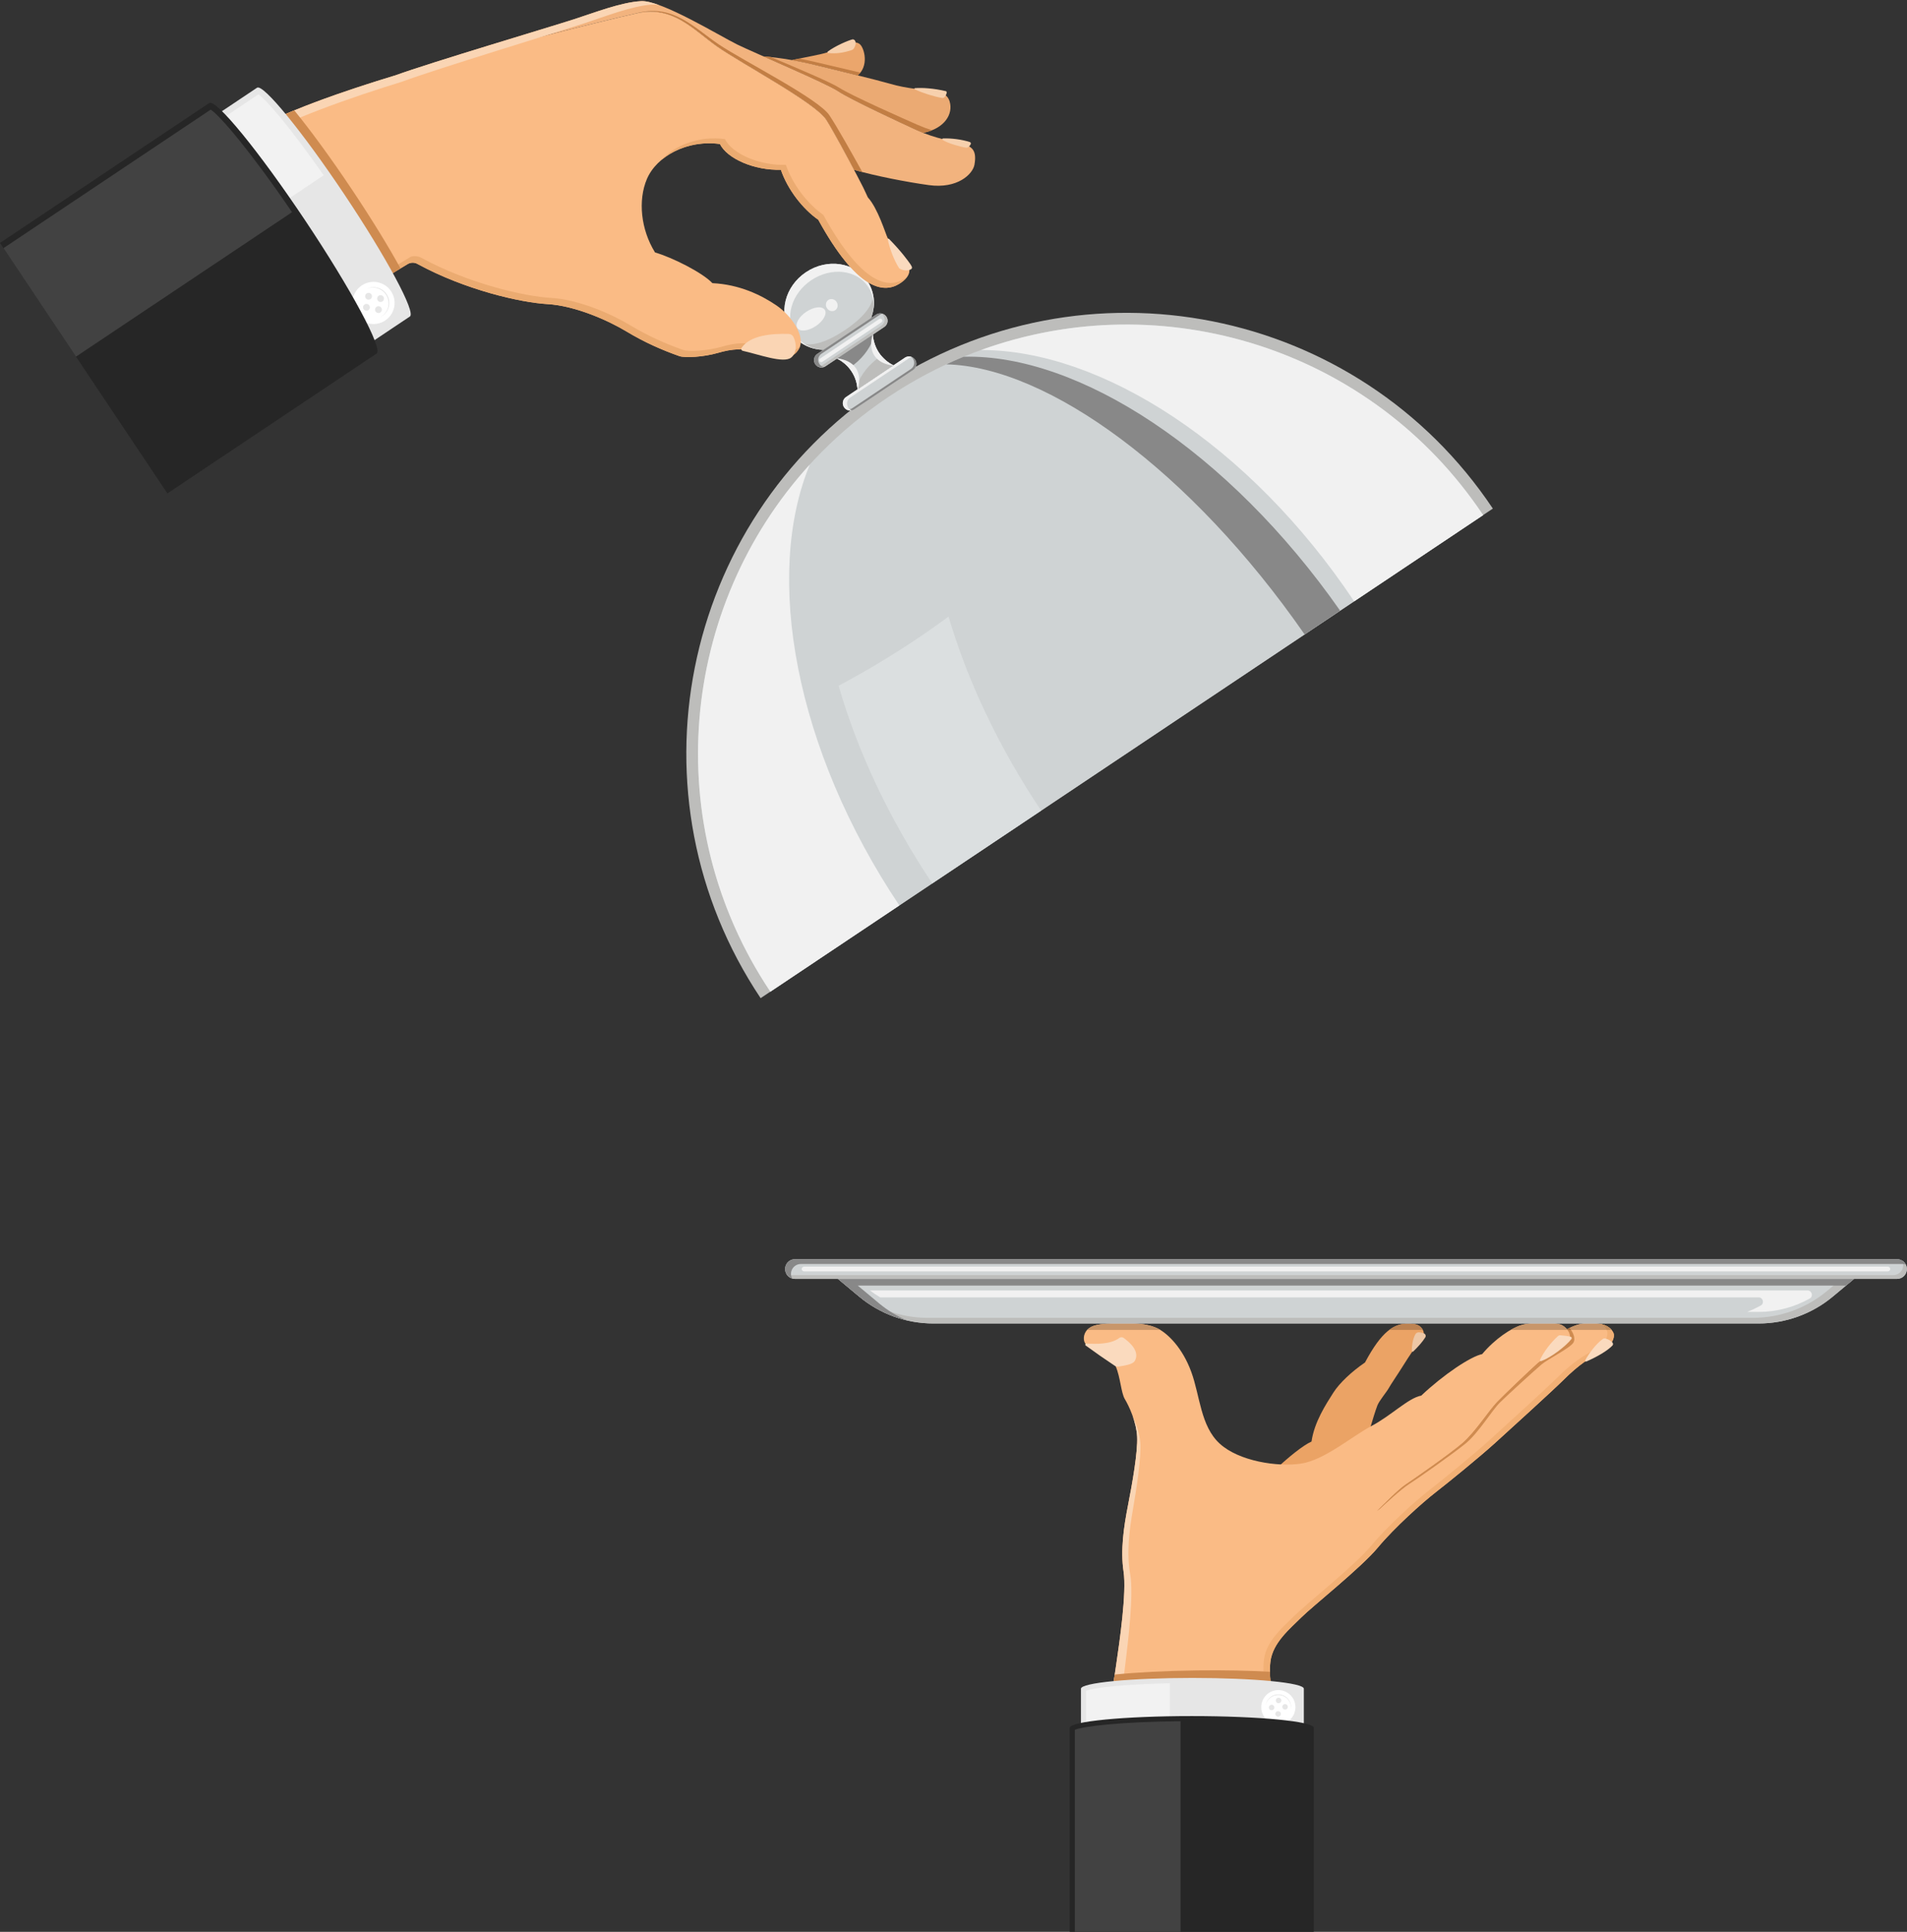 <?xml version="1.0" encoding="UTF-8"?><svg xmlns="http://www.w3.org/2000/svg" xmlns:xlink="http://www.w3.org/1999/xlink" height="700.4" preserveAspectRatio="xMidYMid meet" version="1.0" viewBox="0.0 -0.4 691.6 700.4" width="691.6" zoomAndPan="magnify"><rect x="0.0" y="-0.4" width="691.6" height="700.4" fill="#333333" stroke="none"/><defs><clipPath id="a"><path d="M 284 456 L 691.559 456 L 691.559 464 L 284 464 Z M 284 456"/></clipPath><clipPath id="b"><path d="M 285 456 L 691.559 456 L 691.559 464 L 285 464 Z M 285 456"/></clipPath><clipPath id="c"><path d="M 284 456 L 691.559 456 L 691.559 464 L 284 464 Z M 284 456"/></clipPath></defs><g><g><path d="M 472.496 531.066 C 480.777 529.441 490.004 521.488 496.984 517.113 C 497.617 514.891 498.906 510.734 499.527 509.152 C 500.223 507.383 502.957 504.164 503.617 502.93 C 504.277 501.695 507.184 497.438 508.688 495.008 C 509.938 492.984 511.168 491.125 512.359 489.359 C 513.652 487.445 515.66 485.547 516.039 484.66 C 516.742 483.023 516.277 481.754 515.211 480.719 C 514.438 479.969 513.48 479.523 510.82 479.48 C 505.594 479.395 501.109 482.191 495.043 493.562 C 490.25 496.832 485.762 501.031 483.539 504.535 C 480.895 508.711 476.68 515.07 475.637 522.242 C 472.555 523.578 466.879 528.273 463.285 531.676 C 466.648 531.801 469.844 531.59 472.496 531.066" fill="#eba365"/></g><g><path d="M 513.301 483.348 C 512.27 485.223 511.992 487.859 512.004 489.375 C 512.008 489.648 512.34 489.781 512.535 489.59 C 514.355 487.805 515.828 486.172 516.898 484.477 C 517.215 483.973 517.023 483.305 516.48 483.059 C 515.902 482.801 515.277 482.684 514.637 482.633 C 514.094 482.594 513.566 482.871 513.301 483.348" fill="#edc7a6"/></g><g><path d="M 564.879 483.969 C 567.762 481.309 572.398 479.207 576.285 479.254 C 580.176 479.305 583.539 479.762 585.078 482.738 C 585.773 484.09 584.941 487.309 580.789 489.594 C 576.641 491.883 572.785 494.137 566.836 500.074 C 563.523 503.379 548.105 517.414 542.34 522.637 C 536.578 527.863 525.422 536.945 520.703 540.602 C 515.988 544.254 505.711 553.422 499.68 560.691 C 493.648 567.961 475.949 581.984 471.918 586.02 C 467.887 590.055 461.672 595.051 460.75 601.902 C 459.863 608.523 462.348 620.539 462.348 620.539 L 439.418 620.832 L 449.812 582.414 L 526.449 510.887 L 564.879 483.969" fill="#fabb85"/></g><g><path d="M 585.078 482.738 C 584.102 480.848 582.383 479.973 580.266 479.574 C 581.305 480.094 582.152 480.859 582.734 481.992 C 583.434 483.344 582.598 486.559 578.449 488.848 C 574.301 491.137 570.441 493.387 564.492 499.324 C 561.18 502.633 545.766 516.668 540 521.891 C 534.234 527.113 523.078 536.195 518.363 539.852 C 513.648 543.508 503.367 552.676 497.34 559.941 C 491.309 567.211 473.605 581.234 469.574 585.27 C 465.547 589.305 459.328 594.301 458.41 601.156 C 457.52 607.773 460.008 619.793 460.008 619.793 L 462.348 620.539 C 462.348 620.539 459.863 608.523 460.75 601.902 C 461.672 595.051 467.887 590.055 471.918 586.02 C 475.949 581.984 493.648 567.961 499.68 560.691 C 505.711 553.422 515.988 544.254 520.703 540.602 C 525.422 536.945 536.578 527.863 542.34 522.637 C 548.105 517.414 563.523 503.379 566.836 500.074 C 572.785 494.137 576.641 491.883 580.789 489.594 C 584.941 487.309 585.773 484.09 585.078 482.738" fill="#f2b075"/></g><g><path d="M 581.266 485.055 C 578.605 486.996 576.164 490.469 574.898 492.785 C 574.754 493.051 575.031 493.348 575.309 493.227 C 579.348 491.438 582.895 489.367 584.754 487.453 C 585.035 487.164 585.07 486.703 584.809 486.387 C 584.227 485.684 583.371 485.215 582.336 484.898 C 581.973 484.789 581.574 484.832 581.266 485.055" fill="#fadabe"/></g><g><path d="M 570.504 486.535 C 571.602 485.004 570.527 482.648 569.234 481.043 C 568.82 481.246 568.414 481.457 568.02 481.684 C 568.727 483.137 569.68 484.598 568.887 485.762 C 567.551 487.723 559.785 491.852 557.617 493.777 C 554.961 496.145 545.871 504.809 542.93 507.828 C 539.988 510.844 534.906 518.848 530.293 522.793 C 525.68 526.738 512.484 535.941 509.785 537.727 C 507.086 539.508 501.422 545.309 499.605 547.086 C 499.516 547.176 499.398 547.289 499.285 547.402 C 499.754 547.121 500.148 546.898 500.375 546.688 C 502.234 544.953 508.309 539.367 511.047 537.645 C 513.785 535.926 526.824 526.777 531.527 522.938 C 536.23 519.098 541.039 510.953 544.051 508.004 C 547.062 505.055 556.344 496.598 559.059 494.289 C 561.266 492.414 569.125 488.465 570.504 486.535" fill="#cf8b50"/></g><g><path d="M 404.793 603.199 C 406.02 594.797 408.641 577.008 407.473 569.348 C 406.305 561.684 407.559 553.117 409.109 545.227 C 410.66 537.336 412.656 526.035 412.391 520.504 C 412.125 514.965 409.332 509.172 407.941 506.855 C 406.551 504.543 406.332 498.859 404.633 494.996 C 402.93 491.129 397.359 488.574 393.742 486.871 C 392.758 485.816 392.75 483.266 394.355 481.668 C 395.938 480.094 398.328 479.414 406.133 479.312 C 410.215 479.262 416.18 479.238 420.281 481.465 C 423.547 483.238 428.789 488.16 432.012 496.93 C 435.234 505.699 435.371 516.582 442.32 522.973 C 449.27 529.359 463.289 531.516 471.824 530.242 C 480.359 528.965 490.355 520.285 497.434 516.57 C 504.512 512.852 510.781 506.422 515.434 505.586 C 523.5 497.969 533.391 491.363 537.527 490.535 C 542.25 484.902 548.141 481.105 551.688 480.043 C 556.094 478.727 564.305 478.906 566.457 480.043 C 568.609 481.184 570.223 483.801 568.887 485.762 C 567.551 487.723 559.785 491.852 557.617 493.777 C 554.961 496.145 545.871 504.809 542.93 507.828 C 539.988 510.844 534.906 518.848 530.293 522.793 C 525.68 526.738 512.484 535.941 509.785 537.727 C 507.086 539.508 501.422 545.309 499.605 547.086 C 495.414 551.191 465.098 581.895 460.938 591.277 C 456.781 600.656 443.5 620.781 443.5 620.781 L 402.109 621.309 C 402.109 621.309 404.117 607.82 404.793 603.199" fill="#fabb85"/></g><g><path d="M 408.066 603.332 C 409.074 595.109 411.234 577.699 409.871 570.262 C 408.512 562.82 409.543 554.438 410.891 546.703 C 412.238 538.969 413.941 527.902 413.535 522.512 C 413.285 519.188 412.07 515.801 410.836 513.168 C 411.629 515.434 412.27 517.992 412.391 520.504 C 412.656 526.035 410.66 537.336 409.109 545.227 C 407.559 553.117 406.305 561.684 407.473 569.348 C 408.641 577.008 406.02 594.797 404.793 603.199 C 404.117 607.82 402.109 621.309 402.109 621.309 L 405.848 621.059 C 405.848 621.059 407.508 607.859 408.066 603.332" fill="#fad5b4"/></g><g><path d="M 404.277 494.754 C 404.691 495.031 405.199 495.145 405.691 495.062 C 409.203 494.492 411.074 494.059 411.68 492.781 C 412.547 490.965 412.387 488.176 407.477 484.652 C 406.988 484.301 406.332 484.344 405.855 484.715 C 402.891 487.02 397.281 486.926 394 486.703 C 393.605 486.676 393.422 487.184 393.742 487.418 C 397.281 490 400.395 492.172 404.277 494.754" fill="#fadabe"/></g><g><path d="M 565.016 484.004 C 562.391 486.367 559.836 489.738 558.512 492.594 C 558.379 492.879 558.648 493.184 558.941 493.074 C 562.605 491.723 567.961 487.578 569.902 485.062 C 570.133 484.766 569.977 484.332 569.613 484.238 C 568.59 483.977 567.414 483.836 565.906 483.711 C 565.582 483.684 565.258 483.785 565.016 484.004" fill="#fadabe"/></g><g><path d="M 462.039 618.926 C 461.547 616.203 460.625 610.527 460.562 605.719 C 453.297 605.285 444.141 605.09 434.18 605.215 C 422.52 605.363 411.969 605.93 404.277 606.719 C 403.645 611.004 402.77 616.879 402.352 619.684 L 462.039 618.926" fill="#cf8b50"/></g><g><path d="M 392.023 611.855 C 392.023 609.695 410.117 607.945 432.441 607.945 C 454.766 607.945 472.859 609.695 472.859 611.855 L 472.859 630.758 L 392.023 630.758 L 392.023 611.855" fill="#e6e6e6"/></g><g><path d="M 393.871 630.758 L 393.871 612.613 C 396.457 611.531 407.445 610.207 424.293 609.871 L 424.293 630.758 L 393.871 630.758" fill="#f2f2f2"/></g><g><path d="M 462.809 621.984 C 462.414 621.598 462.41 620.965 462.801 620.57 C 463.188 620.176 463.82 620.172 464.215 620.559 C 464.609 620.949 464.613 621.582 464.227 621.977 C 463.84 622.367 463.203 622.375 462.809 621.984 Z M 466.738 618 C 467.133 618.391 467.137 619.023 466.746 619.418 C 466.359 619.812 465.727 619.816 465.332 619.426 C 464.938 619.039 464.934 618.406 465.32 618.012 C 465.711 617.617 466.344 617.613 466.738 618 Z M 460.457 619.664 C 460.062 619.277 460.059 618.645 460.445 618.25 C 460.836 617.855 461.469 617.852 461.863 618.238 C 462.258 618.629 462.262 619.262 461.871 619.656 C 461.484 620.047 460.852 620.055 460.457 619.664 Z M 464.387 615.68 C 464.777 616.07 464.781 616.703 464.395 617.098 C 464.008 617.492 463.371 617.496 462.977 617.105 C 462.586 616.719 462.578 616.086 462.969 615.691 C 463.355 615.297 463.992 615.293 464.387 615.68 Z M 467.945 614.422 C 465.512 612.02 461.59 612.047 459.184 614.484 C 456.781 616.918 456.812 620.844 459.246 623.246 C 461.684 625.648 465.605 625.617 468.008 623.184 C 470.41 620.746 470.383 616.824 467.945 614.422" fill="#e6e6e6"/></g><g><path d="M 462.82 621.695 C 462.426 621.309 462.422 620.672 462.812 620.277 C 463.199 619.887 463.836 619.879 464.227 620.27 C 464.621 620.656 464.625 621.289 464.238 621.684 C 463.848 622.078 463.215 622.082 462.82 621.695 Z M 466.75 617.711 C 467.145 618.098 467.148 618.734 466.762 619.129 C 466.371 619.52 465.738 619.523 465.344 619.137 C 464.949 618.746 464.945 618.113 465.332 617.719 C 465.723 617.328 466.355 617.32 466.75 617.711 Z M 460.469 619.375 C 460.074 618.984 460.07 618.352 460.457 617.957 C 460.848 617.562 461.48 617.559 461.875 617.949 C 462.27 618.336 462.273 618.973 461.883 619.363 C 461.496 619.758 460.863 619.762 460.469 619.375 Z M 464.395 615.391 C 464.789 615.777 464.793 616.41 464.406 616.805 C 464.02 617.199 463.383 617.207 462.988 616.816 C 462.598 616.43 462.59 615.793 462.98 615.398 C 463.367 615.008 464.004 615.004 464.395 615.391 Z M 467.957 614.133 C 465.523 611.727 461.598 611.758 459.195 614.191 C 456.797 616.629 456.824 620.551 459.258 622.953 C 461.695 625.355 465.617 625.328 468.02 622.891 C 470.422 620.457 470.395 616.531 467.957 614.133" fill="#fff"/></g><g><path d="M 460.281 615.539 C 462.078 613.715 465.02 613.695 466.844 615.492 C 467.918 616.555 468.352 618.008 468.172 619.398 C 468.445 617.934 468.008 616.363 466.867 615.238 C 465.043 613.438 462.102 613.461 460.305 615.285 C 459.566 616.035 459.148 616.973 459.023 617.941 C 459.188 617.062 459.605 616.223 460.281 615.539" fill="#e6e6e6"/></g><g><path d="M 387.949 626.047 C 387.949 623.684 407.766 621.77 432.211 621.77 C 456.656 621.77 476.473 623.684 476.473 626.047 L 476.473 700 L 387.949 700 L 387.949 626.047" fill="#262626"/></g><g><path d="M 389.797 700 L 389.797 626.766 C 392.688 625.461 406.648 623.82 428.137 623.633 L 428.137 700 L 389.797 700" fill="#424242"/></g><g><path d="M 577.238 479.277 C 577.234 479.277 577.234 479.277 577.234 479.277 C 577.234 479.277 577.234 479.277 577.238 479.277 M 577.203 479.273 C 577.199 479.273 577.195 479.273 577.191 479.273 C 577.195 479.273 577.199 479.273 577.203 479.273 M 577.164 479.273 C 577.16 479.273 577.152 479.273 577.145 479.273 C 577.152 479.273 577.16 479.273 577.164 479.273 M 577.141 479.273 C 576.883 479.266 576.621 479.258 576.359 479.258 C 576.621 479.258 576.883 479.266 577.141 479.273 M 576.332 479.254 C 576.328 479.254 576.324 479.254 576.32 479.254 C 576.324 479.254 576.328 479.254 576.332 479.254 M 576.008 479.254 L 576.008 479.254 M 576.285 479.254 C 576.242 479.254 576.199 479.254 576.156 479.254 C 576.156 479.254 576.152 479.254 576.152 479.254 C 576.152 479.254 576.156 479.254 576.156 479.254 C 576.199 479.254 576.242 479.254 576.285 479.254 M 576.035 479.254 C 576.035 479.254 576.035 479.254 576.039 479.254 C 576.035 479.254 576.035 479.254 576.035 479.254 M 576.066 479.254 C 576.066 479.254 576.066 479.254 576.07 479.254 C 576.066 479.254 576.066 479.254 576.066 479.254 M 576.094 479.254 C 576.098 479.254 576.098 479.254 576.102 479.254 C 576.098 479.254 576.098 479.254 576.094 479.254 M 576.121 479.254 C 576.125 479.254 576.129 479.254 576.129 479.254 C 576.129 479.254 576.125 479.254 576.121 479.254" fill="#ccc"/></g><g><path d="M 582.609 481.762 L 569.762 481.762 C 569.594 481.512 569.414 481.27 569.234 481.043 C 571.414 479.977 573.816 479.285 576.008 479.254 C 576.02 479.254 576.027 479.254 576.035 479.254 C 576.035 479.254 576.035 479.254 576.039 479.254 C 576.047 479.254 576.059 479.254 576.066 479.254 C 576.066 479.254 576.066 479.254 576.07 479.254 C 576.078 479.254 576.086 479.254 576.094 479.254 C 576.098 479.254 576.098 479.254 576.102 479.254 C 576.109 479.254 576.113 479.254 576.121 479.254 C 576.125 479.254 576.129 479.254 576.129 479.254 C 576.137 479.254 576.145 479.254 576.152 479.254 C 576.152 479.254 576.156 479.254 576.156 479.254 C 576.199 479.254 576.242 479.254 576.285 479.254 C 576.297 479.254 576.309 479.254 576.32 479.254 C 576.324 479.254 576.328 479.254 576.332 479.254 C 576.34 479.254 576.348 479.258 576.359 479.258 C 576.621 479.258 576.883 479.266 577.141 479.273 C 577.141 479.273 577.145 479.273 577.145 479.273 C 577.152 479.273 577.16 479.273 577.164 479.273 C 577.172 479.273 577.18 479.273 577.191 479.273 C 577.195 479.273 577.199 479.273 577.203 479.273 C 577.215 479.273 577.227 479.277 577.234 479.277 C 577.234 479.277 577.234 479.277 577.238 479.277 C 579.414 479.352 581.383 479.617 582.898 480.477 C 582.129 480.039 581.238 479.758 580.266 479.574 C 581.23 480.059 582.031 480.754 582.609 481.762 M 582.914 480.488 L 582.914 480.488" fill="#c8966a"/></g><g><path d="M 584.438 481.762 L 582.609 481.762 C 582.031 480.754 581.23 480.059 580.266 479.574 C 581.238 479.758 582.129 480.039 582.898 480.477 C 582.902 480.48 582.91 480.484 582.914 480.488 C 583.492 480.816 584.004 481.234 584.438 481.762" fill="#c28d5e"/></g><g><path d="M 516.004 481.762 L 503.836 481.762 C 506.086 480.074 508.27 479.48 510.59 479.48 C 510.668 479.48 510.742 479.48 510.82 479.48 C 513.48 479.523 514.438 479.969 515.211 480.719 C 515.543 481.043 515.809 481.391 516.004 481.762" fill="#bc8251"/></g><g><path d="M 566.477 480.055 L 566.473 480.055 L 566.477 480.055 M 551.66 480.051 C 551.66 480.051 551.664 480.051 551.664 480.051 C 551.664 480.051 551.66 480.051 551.66 480.051 M 566.457 480.043 C 566.438 480.035 566.418 480.023 566.398 480.016 C 566.418 480.023 566.438 480.035 566.457 480.043 M 551.723 480.035 C 551.75 480.027 551.777 480.02 551.809 480.008 C 551.777 480.02 551.75 480.027 551.723 480.035 M 551.852 479.996 C 553.961 479.395 556.879 479.121 559.594 479.121 C 556.879 479.121 553.961 479.395 551.852 479.996 M 406.234 479.312 C 406.254 479.312 406.27 479.312 406.289 479.312 C 406.27 479.312 406.254 479.312 406.234 479.312 M 406.727 479.309 C 407.082 479.305 407.449 479.301 407.824 479.301 C 407.449 479.301 407.082 479.305 406.727 479.309 M 408.395 479.301 C 408.246 479.301 408.105 479.301 407.961 479.301 C 408.105 479.301 408.246 479.301 408.395 479.301 M 559.605 479.121 C 559.605 479.121 559.602 479.121 559.602 479.121 C 559.602 479.121 559.605 479.121 559.605 479.121" fill="#ccc"/></g><g><path d="M 569.762 481.762 L 568.469 481.762 C 568.41 481.684 568.352 481.609 568.289 481.535 C 568.602 481.363 568.914 481.199 569.234 481.043 C 569.414 481.27 569.594 481.512 569.762 481.762" fill="#a66f40"/></g><g><path d="M 568.469 481.762 L 547.879 481.762 C 549.289 480.957 550.582 480.379 551.66 480.051 C 551.66 480.051 551.664 480.051 551.664 480.051 C 551.672 480.051 551.68 480.047 551.688 480.043 C 551.699 480.039 551.711 480.039 551.723 480.035 C 551.75 480.027 551.777 480.02 551.809 480.008 C 551.82 480.004 551.836 480 551.852 479.996 C 553.961 479.395 556.879 479.121 559.594 479.121 C 559.598 479.121 559.598 479.121 559.602 479.121 C 559.602 479.121 559.605 479.121 559.605 479.121 C 562.551 479.121 565.246 479.441 566.398 480.016 C 566.418 480.023 566.438 480.035 566.457 480.043 C 566.465 480.047 566.469 480.051 566.473 480.055 L 566.477 480.055 C 567.16 480.422 567.793 480.938 568.289 481.535 C 568.352 481.609 568.41 481.684 568.469 481.762 M 420.789 481.762 L 394.277 481.762 L 394.355 481.668 C 395.938 480.094 398.328 479.414 406.133 479.312 C 406.164 479.312 406.199 479.312 406.234 479.312 C 406.254 479.312 406.27 479.312 406.289 479.312 C 406.434 479.309 406.578 479.309 406.727 479.309 C 407.082 479.305 407.449 479.301 407.824 479.301 C 407.867 479.301 407.914 479.301 407.961 479.301 C 408.105 479.301 408.246 479.301 408.395 479.301 C 412.219 479.32 416.891 479.621 420.281 481.465 C 420.445 481.555 420.617 481.656 420.789 481.762" fill="#c8966a"/></g><g><path d="M 637.797 479.43 L 338.488 479.43 C 328.664 479.43 319.148 475.984 311.602 469.695 L 303.887 463.266 L 672.395 463.266 L 664.68 469.695 C 657.133 475.984 647.617 479.43 637.797 479.43" fill="#cfd3d4"/></g><g><path d="M 315.504 467.453 C 316.699 468.371 317.949 469.211 319.242 469.973 L 637.785 469.973 C 639.391 469.973 639.977 472.121 638.578 472.906 C 636.977 473.805 635.312 474.586 633.602 475.242 L 637.797 475.242 C 644.309 475.242 650.695 473.547 656.324 470.391 C 657.723 469.602 657.141 467.453 655.531 467.453 L 315.504 467.453" fill="#f1f1f1"/></g><g><path d="M 667.863 463.266 L 662.605 467.648 C 655.059 473.938 645.547 477.383 635.723 477.383 L 336.414 477.383 C 326.59 477.383 317.078 473.938 309.527 467.648 L 304.27 463.266 L 303.887 463.266 L 311.602 469.695 C 319.148 475.984 328.664 479.43 338.488 479.43 L 637.797 479.43 C 647.617 479.43 657.133 475.984 664.68 469.695 L 672.395 463.266 L 667.863 463.266" fill="#bdbdbb"/></g><g><path d="M 318.773 472.105 L 311.059 465.676 L 669.5 465.676 L 672.395 463.266 L 303.887 463.266 L 311.602 469.695 C 316.613 473.871 322.492 476.785 328.754 478.277 C 325.18 476.703 321.816 474.641 318.773 472.105" fill="#888"/></g><g clip-path="url(#a)"><path d="M 687.98 463.266 L 288.301 463.266 C 286.324 463.266 284.723 461.664 284.723 459.688 C 284.723 457.711 286.324 456.109 288.301 456.109 L 687.98 456.109 C 689.957 456.109 691.559 457.711 691.559 459.688 C 691.559 461.664 689.957 463.266 687.98 463.266" fill="#cfd3d4"/></g><g><path d="M 684.664 460.547 L 291.617 460.547 C 291.145 460.547 290.762 460.16 290.762 459.688 C 290.762 459.215 291.145 458.828 291.617 458.828 L 684.664 458.828 C 685.137 458.828 685.52 459.215 685.52 459.688 C 685.52 460.16 685.137 460.547 684.664 460.547" fill="#f1f1f1"/></g><g clip-path="url(#b)"><path d="M 689.727 456.582 C 690.02 457.102 690.199 457.691 690.199 458.328 C 690.199 460.305 688.598 461.906 686.617 461.906 L 286.941 461.906 C 286.305 461.906 285.715 461.727 285.195 461.434 C 285.809 462.523 286.965 463.266 288.301 463.266 L 687.98 463.266 C 689.957 463.266 691.559 461.664 691.559 459.688 C 691.559 458.348 690.812 457.195 689.727 456.582" fill="#bdbdbb"/></g><g clip-path="url(#c)"><path d="M 286.859 461.438 C 286.859 459.461 288.465 457.859 290.441 457.859 L 690.117 457.859 C 690.473 457.859 690.805 457.926 691.129 458.02 C 690.527 456.887 689.352 456.109 687.98 456.109 L 288.301 456.109 C 286.324 456.109 284.723 457.711 284.723 459.688 C 284.723 461.309 285.809 462.664 287.289 463.105 C 287.027 462.605 286.859 462.043 286.859 461.438" fill="#888"/></g><g><path d="M 314.598 101.559 C 319.234 108.492 316.77 118.277 309.094 123.41 C 301.418 128.539 291.434 127.074 286.797 120.137 C 282.16 113.199 284.625 103.418 292.301 98.285 C 299.977 93.156 309.961 94.621 314.598 101.559" fill="#cfd3d4"/></g><g><path d="M 290.629 123.938 C 295.789 127.383 303.133 127.395 309.094 123.41 C 315.055 119.426 317.855 112.637 316.645 106.551 C 316.598 110.754 312.328 115.34 306.363 119.324 C 300.402 123.312 294.531 125.504 290.629 123.938" fill="#bdbdbb"/></g><g><path d="M 292.301 98.285 C 284.625 103.418 282.16 113.199 286.797 120.137 C 289.527 124.219 294.105 126.387 298.973 126.453 C 294.715 126.348 290.82 124.512 288.523 121.078 C 284.422 114.938 286.977 106.027 294.234 101.18 C 301.492 96.328 310.699 97.371 314.805 103.512 C 317.102 106.945 317.309 111.246 315.777 115.223 C 317.578 110.695 317.324 105.637 314.598 101.559 C 309.961 94.621 299.977 93.156 292.301 98.285" fill="#f1f1f1"/></g><g><path d="M 299.105 111.91 C 300.062 113.34 298.617 115.984 295.875 117.816 C 293.137 119.648 290.141 119.973 289.184 118.543 C 288.23 117.113 289.676 114.469 292.414 112.637 C 295.156 110.805 298.152 110.48 299.105 111.91" fill="#f1f1f1"/></g><g><path d="M 303.391 109.047 C 304.078 110.074 303.859 111.43 302.902 112.066 C 301.945 112.707 300.613 112.391 299.926 111.363 C 299.238 110.336 299.457 108.98 300.414 108.344 C 301.371 107.703 302.703 108.02 303.391 109.047" fill="#f1f1f1"/></g><g><path d="M 541.402 183.988 L 275.852 361.488 C 226.836 288.16 246.547 188.98 319.875 139.965 C 393.207 90.949 492.387 110.66 541.402 183.988" fill="#bdbdbb"/></g><g><path d="M 537.879 186.348 L 279.379 359.133 C 231.664 287.75 250.852 191.203 322.234 143.488 C 393.617 95.773 490.164 114.965 537.879 186.348" fill="#cfd3d4"/></g><g><path d="M 349.488 128.934 C 347.379 129.805 345.281 130.723 343.195 131.695 C 380.137 132.59 432.055 170.504 473.141 229.617 L 486.02 221.008 C 445.477 163.117 391.16 127.879 349.488 128.934" fill="#888"/></g><g><path d="M 279.379 359.133 L 326.152 327.867 C 288.215 271.109 277.004 208.305 293.703 168.004 C 246.609 219.598 238.816 298.453 279.379 359.133" fill="#f1f1f1"/></g><g><path d="M 355.797 126.5 C 399.418 126.48 453.164 160.855 491.102 217.613 L 537.879 186.348 C 497.316 125.668 421.473 102.715 355.797 126.5" fill="#f1f1f1"/></g><g><path d="M 332.223 231.418 C 322.965 237.605 313.574 243.199 304.137 248.207 C 310.812 271.445 322.199 296.082 338.105 319.879 L 377.582 293.492 C 361.977 270.148 350.738 246.004 344.012 223.156 C 340.176 225.969 336.25 228.727 332.223 231.418" fill="#dbdfe0"/></g><g><path d="M 331.145 133.746 L 309.824 147.996 C 308.59 148.82 306.926 148.492 306.102 147.258 C 305.277 146.027 305.609 144.359 306.84 143.535 L 328.16 129.285 C 329.395 128.461 331.062 128.793 331.883 130.023 C 332.707 131.258 332.379 132.922 331.145 133.746" fill="#cfd3d4"/></g><g><path d="M 330.406 128.953 C 330.672 129.137 330.91 129.367 331.098 129.652 C 331.922 130.887 331.59 132.551 330.359 133.375 L 309.039 147.629 C 308.352 148.086 307.531 148.176 306.793 147.961 C 307.676 148.578 308.875 148.633 309.824 147.996 L 331.145 133.746 C 332.379 132.922 332.707 131.258 331.883 130.023 C 331.52 129.48 330.988 129.121 330.406 128.953" fill="#888"/></g><g><path d="M 307.645 147.422 C 306.82 146.191 307.152 144.523 308.383 143.699 L 329.707 129.449 C 330.016 129.242 330.348 129.109 330.691 129.043 C 329.891 128.707 328.938 128.766 328.16 129.285 L 306.84 143.535 C 305.609 144.359 305.277 146.027 306.102 147.258 C 306.719 148.184 307.812 148.602 308.84 148.402 C 308.367 148.207 307.949 147.879 307.645 147.422" fill="#f1f1f1"/></g><g><path d="M 320.703 118.129 L 299.383 132.379 C 298.152 133.203 296.484 132.871 295.66 131.641 C 294.836 130.406 295.168 128.742 296.398 127.918 L 317.723 113.664 C 318.953 112.84 320.621 113.172 321.445 114.406 C 322.27 115.637 321.938 117.305 320.703 118.129" fill="#cfd3d4"/></g><g><path d="M 319.648 113.254 C 319.918 113.441 320.16 113.676 320.355 113.965 C 321.18 115.199 320.848 116.863 319.613 117.688 L 298.293 131.941 C 297.703 132.336 297.016 132.457 296.367 132.352 C 297.246 132.961 298.441 133.012 299.383 132.379 L 320.703 118.129 C 321.938 117.305 322.27 115.637 321.445 114.406 C 321.016 113.762 320.355 113.371 319.648 113.254" fill="#bdbdbb"/></g><g><path d="M 297.176 131.582 C 296.352 130.352 296.684 128.684 297.914 127.859 L 319.238 113.609 C 319.441 113.473 319.656 113.379 319.875 113.305 C 319.164 113.125 318.383 113.223 317.723 113.664 L 296.398 127.918 C 295.168 128.742 294.836 130.406 295.66 131.641 C 296.348 132.672 297.625 133.059 298.746 132.68 C 298.129 132.523 297.559 132.156 297.176 131.582" fill="#888"/></g><g><path d="M 324.004 132.062 C 321.926 131.02 320.113 129.496 318.77 127.492 C 317.43 125.484 316.715 123.227 316.547 120.906 L 303.543 129.602 C 305.617 130.641 307.434 132.164 308.773 134.172 C 310.117 136.18 310.828 138.438 311 140.758 L 324.004 132.062" fill="#cfd3d4"/></g><g><path d="M 324.004 132.062 C 321.926 131.02 320.113 129.496 318.77 127.492 C 317.43 125.484 316.715 123.227 316.547 120.906 L 303.543 129.602 C 305.617 130.641 307.434 132.164 308.773 134.172 C 310.117 136.18 310.828 138.438 311 140.758 L 324.004 132.062" fill="#cfd3d4"/></g><g><path d="M 307.902 133.039 C 308.027 132.957 308.16 132.891 308.285 132.805 C 312.387 130.062 315.277 126.316 316.742 122.379 C 316.656 121.891 316.582 121.402 316.547 120.906 L 303.543 129.602 C 305.203 130.434 306.684 131.59 307.902 133.039" fill="#888"/></g><g><path d="M 319.645 128.621 C 319.516 128.703 319.387 128.773 319.258 128.859 C 315.156 131.598 312.27 135.348 310.801 139.285 C 310.891 139.773 310.965 140.262 311 140.758 L 324.004 132.062 C 322.344 131.23 320.863 130.074 319.645 128.621" fill="#bdbdbb"/></g><g><path d="M 310.406 133.082 C 309.086 131.102 306.738 129.945 303.68 129.508 L 303.543 129.602 C 305.617 130.641 307.434 132.164 308.773 134.172 C 310.117 136.18 310.828 138.438 311 140.758 L 311.137 140.664 C 311.902 137.668 311.73 135.062 310.406 133.082" fill="#f1f1f1"/></g><g><path d="M 317.137 128.582 C 315.812 126.602 315.641 123.996 316.406 121 L 316.547 120.906 C 316.715 123.227 317.43 125.484 318.77 127.492 C 320.113 129.496 321.926 131.02 324.004 132.062 L 323.863 132.156 C 320.805 131.719 318.461 130.562 317.137 128.582" fill="#f1f1f1"/></g><g><path d="M 319.676 116.453 L 298.23 130.789 C 297.898 131.012 297.453 130.922 297.23 130.59 C 297.008 130.258 297.098 129.812 297.43 129.59 L 318.875 115.258 C 319.203 115.035 319.652 115.125 319.875 115.453 C 320.094 115.785 320.008 116.234 319.676 116.453" fill="#f1f1f1"/></g><g><path d="M 296.141 23.266 C 300.234 24.285 305.848 25.641 311.055 26.93 C 315.098 23.582 313.562 17.289 311.938 15.723 C 309.398 13.27 303.418 17.484 300.305 18.516 C 297.609 19.41 292.512 20.238 287.23 21.391 C 290.27 21.922 293.293 22.559 296.141 23.266" fill="#eba66c"/></g><g><path d="M 300.188 18.312 C 302.906 16.227 307.758 14.199 309.246 13.852 C 310.141 13.906 310.887 15.016 309.742 17.039 C 309.547 17.387 309.219 17.648 308.84 17.773 C 305.621 18.828 303.164 19.098 300.332 18.824 C 300.078 18.801 299.984 18.469 300.188 18.312" fill="#f7d0ad"/></g><g><path d="M 322.926 30.004 C 317.449 28.422 304 25.223 296.141 23.266 C 289.996 21.738 283.027 20.527 276.867 20.031 C 286.926 24.48 300.82 30.551 304.012 32.688 C 308.516 35.703 327.594 44.531 332.406 46.738 C 333.238 47.117 334.047 47.461 334.836 47.773 C 342.848 46.113 345.664 40.77 344.426 36.477 C 342.801 30.848 335.113 33.523 322.926 30.004" fill="#ebaa73"/></g><g><path d="M 312.035 25.934 C 306.438 24.602 300.16 23.156 295.688 22.09 C 293.793 21.641 291.816 21.227 289.816 20.848 C 288.965 21.02 288.102 21.199 287.23 21.391 C 290.27 21.922 293.293 22.559 296.141 23.266 C 300.234 24.285 305.848 25.641 311.055 26.93 C 311.43 26.621 311.754 26.285 312.035 25.934" fill="#c27e44"/></g><g><path d="M 331.82 31.559 C 334.52 31.359 338.633 31.613 342.984 32.641 C 343.227 32.695 343.395 32.93 343.352 33.176 C 343.266 33.699 342.953 34.406 342.516 34.859 C 342.301 35.078 341.988 35.176 341.688 35.125 C 338.77 34.629 334.641 33.348 331.742 31.984 C 331.535 31.887 331.594 31.574 331.82 31.559" fill="#f7d0ad"/></g><g><path d="M 332.406 46.738 C 327.594 44.531 308.516 35.703 304.012 32.688 C 299.504 29.672 273.617 18.789 267.387 15.746 C 261.156 12.699 239.805 -0.422 232.488 0.012 C 225.176 0.441 215.723 4.141 208.5 6.477 C 198.16 9.824 156.684 22.105 143.289 26.949 C 150.941 24.633 156.844 23.012 159.004 22.438 C 165.973 20.574 218.625 7.051 231.316 4.336 C 244.008 1.617 251.395 10.312 260.023 16.43 C 268.656 22.543 295.793 36.867 299.672 43.059 C 302.188 47.074 306.027 54.191 309.719 61.16 C 317.562 63.426 328.871 65.605 336.844 66.711 C 347.242 68.148 352.801 62.73 353.398 59.316 C 355.188 49.145 346.953 53.398 332.406 46.738" fill="#f2b37e"/></g><g><path d="M 332.891 44.91 C 328.039 42.789 308.812 34.293 304.254 31.355 C 301.301 29.453 289.324 24.406 279.547 20.289 C 278.641 20.191 277.742 20.102 276.867 20.031 C 286.926 24.48 300.82 30.551 304.012 32.688 C 308.516 35.703 327.594 44.531 332.406 46.738 C 333.238 47.117 334.047 47.461 334.836 47.773 C 336 47.531 337.047 47.211 337.996 46.832 C 336.395 46.32 334.691 45.699 332.891 44.91" fill="#c27e44"/></g><g><path d="M 341.832 50.328 C 343.648 51.5 348.008 52.777 350.367 53.148 C 350.613 53.188 350.867 53.133 351.07 52.988 C 351.566 52.637 351.883 52.23 352.059 51.836 C 352.188 51.543 352.023 51.199 351.723 51.098 C 348.871 50.164 345.008 49.676 341.984 49.793 C 341.699 49.805 341.594 50.176 341.832 50.328" fill="#f7d0ad"/></g><g><path d="M 231.656 4.188 C 230.82 4.387 229.801 4.637 228.633 4.934 C 229.656 4.695 230.559 4.496 231.316 4.336 C 244.008 1.617 251.395 10.312 260.023 16.43 C 268.656 22.543 295.793 36.867 299.672 43.059 C 302.188 47.074 306.027 54.191 309.719 61.16 C 310.68 61.438 311.691 61.715 312.742 61.988 C 308.477 54.305 303.766 45.914 300.824 41.438 C 296.816 35.332 269.379 21.594 260.617 15.664 C 251.859 9.734 244.289 1.199 231.656 4.188" fill="#c27e44"/></g><g><path d="M 329.598 96.633 C 328.68 94.055 322.738 87.617 321.902 85.863 C 321.07 84.109 318.383 75.152 314.742 71.168 C 313.332 68.086 313.062 67.492 310.863 63.32 C 306.836 55.699 302.445 47.492 299.672 43.059 C 295.793 36.867 268.656 22.543 260.023 16.43 C 251.395 10.312 244.008 1.617 231.316 4.336 C 218.625 7.051 165.973 20.574 159.004 22.438 C 152.031 24.297 106.027 37.047 88.066 48.879 L 129.527 107.504 C 133.164 104.438 142.027 98.738 147.879 95.328 C 148.945 94.707 150.254 94.676 151.34 95.266 C 168.746 104.754 188.785 109.281 198.562 109.855 C 208.656 110.449 220.633 115.812 227.227 119.797 C 233.82 123.777 240.246 126.559 246.367 128.711 C 248.426 129.434 255.164 129.039 260.332 127.555 C 265.496 126.066 269.758 125.578 275.836 127.809 C 281.914 130.035 287.582 130.488 289.918 125.734 C 292.027 121.441 287.121 114.102 281.59 110.328 C 276.051 106.559 268.184 102.734 258.363 102.258 C 254.734 98.395 243.727 92.906 237.559 91.129 C 232.379 82.797 231.34 72.219 234.594 64.535 C 238.098 56.27 249.125 50.188 261.086 51.812 C 263.723 57.129 273.551 61.438 283.191 61.152 C 285.648 68.32 291.098 75.336 296.758 79.285 C 310.742 104.719 320.289 105.941 325.922 102.625 C 328.039 101.379 330.516 99.211 329.598 96.633" fill="#fabb85"/></g><g><path d="M 327.746 100.848 C 322.109 104.164 312.566 102.941 298.582 77.508 C 292.922 73.559 287.469 66.543 285.012 59.375 C 275.371 59.66 265.543 55.348 262.906 50.031 C 253.543 48.762 244.77 52.227 239.711 57.75 C 244.91 53.285 252.77 50.68 261.086 51.812 C 263.723 57.129 273.551 61.438 283.191 61.152 C 285.648 68.32 291.098 75.336 296.758 79.285 C 310.742 104.719 320.289 105.941 325.922 102.625 C 327.012 101.984 328.188 101.098 328.957 100.035 C 328.555 100.336 328.145 100.613 327.746 100.848" fill="#ebab71"/></g><g><path d="M 326.121 96.898 C 328.133 98.141 329.957 97.531 330.391 97.215 C 330.824 96.902 330.969 96.555 330.191 95.426 C 329.344 94.188 326.828 90.676 322.383 86.191 C 322.211 86.016 321.902 86.168 321.953 86.406 C 322.691 89.734 324.125 93.805 326.121 96.898" fill="#fadabe"/></g><g><path d="M 277.223 125.566 C 271.145 123.34 266.887 123.828 261.719 125.316 C 256.551 126.801 249.812 127.195 247.758 126.473 C 241.633 124.32 235.207 121.539 228.613 117.559 C 222.02 113.574 210.043 108.211 199.949 107.617 C 190.172 107.047 170.133 102.516 152.727 93.027 C 151.645 92.438 149.797 92.211 148.73 92.828 C 144.277 95.426 134.508 101.789 128.488 106.035 L 129.527 107.504 C 133.164 104.438 142.027 98.738 147.879 95.328 C 148.945 94.707 150.254 94.676 151.34 95.266 C 168.746 104.754 188.785 109.281 198.562 109.855 C 208.656 110.449 220.633 115.812 227.227 119.797 C 233.82 123.777 240.246 126.559 246.367 128.711 C 248.426 129.434 255.164 129.039 260.332 127.555 C 265.496 126.066 269.758 125.578 275.836 127.809 C 281.914 130.035 287.582 130.488 289.918 125.734 C 290.004 125.559 290.074 125.375 290.141 125.188 C 287.379 128.086 282.453 127.484 277.223 125.566" fill="#ebab71"/></g><g><path d="M 239.148 1.48 C 236.449 0.492 234.121 -0.086 232.488 0.012 C 225.176 0.441 215.723 4.141 208.5 6.477 C 198.16 9.824 156.684 22.105 143.289 26.949 C 126.227 32.105 100.465 40.711 88.066 48.879 L 89.961 51.555 C 102.777 43.297 128.605 34.523 145.77 29.227 L 145.762 29.227 C 159.398 24.227 201.598 11.457 212.121 7.988 C 219.469 5.57 229.098 1.754 236.523 1.246 C 237.266 1.195 238.152 1.285 239.148 1.48" fill="#fad5b4"/></g><g><path d="M 268.949 125.719 C 271.996 121.168 279.801 120.48 286.043 120.668 C 286.762 120.691 287.426 121.09 287.746 121.734 C 289.055 124.367 288.895 127.723 286.918 129.254 C 284.094 131.441 275.273 128.105 269.367 126.793 C 268.887 126.688 268.676 126.129 268.949 125.719" fill="#fad5b4"/></g><g><path d="M 129.527 107.504 C 132.648 104.871 139.629 100.297 145.242 96.898 C 140.969 89.109 134.836 79.086 127.676 68.371 C 119.941 56.801 112.488 46.645 106.719 39.617 C 99.383 42.625 92.766 45.781 88.066 48.879 L 129.527 107.504" fill="#cf8b50"/></g><g><path d="M 93.227 31.402 C 95.445 29.922 109.648 47.289 124.957 70.191 C 140.266 93.094 150.879 112.859 148.664 114.34 L 129.273 127.301 L 73.836 44.363 L 93.227 31.402" fill="#e6e6e6"/></g><g><path d="M 75.102 46.262 L 93.715 33.82 C 96.598 35.73 105.496 46.098 117.391 63.152 L 95.965 77.473 L 75.102 46.262" fill="#f2f2f2"/></g><g><path d="M 131.379 110.977 C 131.508 110.305 132.152 109.867 132.824 109.992 C 133.492 110.121 133.934 110.77 133.805 111.441 C 133.676 112.109 133.031 112.551 132.359 112.422 C 131.688 112.293 131.25 111.645 131.379 110.977 Z M 138.16 112.273 C 138.031 112.945 137.383 113.383 136.715 113.254 C 136.043 113.129 135.605 112.48 135.73 111.809 C 135.859 111.141 136.508 110.699 137.18 110.828 C 137.848 110.957 138.289 111.602 138.16 112.273 Z M 132.145 106.969 C 132.273 106.301 132.922 105.859 133.59 105.988 C 134.262 106.117 134.699 106.766 134.57 107.434 C 134.445 108.105 133.797 108.543 133.125 108.414 C 132.457 108.289 132.016 107.641 132.145 106.969 Z M 138.926 108.27 C 138.797 108.938 138.152 109.379 137.48 109.25 C 136.809 109.121 136.371 108.473 136.5 107.805 C 136.629 107.133 137.273 106.691 137.945 106.82 C 138.613 106.949 139.055 107.598 138.926 108.27 Z M 142.66 111.059 C 143.453 106.91 140.734 102.906 136.59 102.113 C 132.441 101.32 128.438 104.039 127.645 108.184 C 126.848 112.332 129.566 116.336 133.715 117.133 C 137.863 117.926 141.867 115.207 142.66 111.059" fill="#e6e6e6"/></g><g><path d="M 131.684 110.789 C 131.812 110.117 132.461 109.68 133.129 109.809 C 133.801 109.934 134.238 110.582 134.109 111.254 C 133.984 111.922 133.336 112.363 132.664 112.234 C 131.996 112.105 131.555 111.461 131.684 110.789 Z M 138.465 112.086 C 138.34 112.758 137.691 113.195 137.02 113.066 C 136.348 112.941 135.91 112.293 136.039 111.621 C 136.164 110.949 136.812 110.512 137.484 110.641 C 138.156 110.77 138.594 111.414 138.465 112.086 Z M 132.449 106.781 C 132.578 106.113 133.227 105.672 133.895 105.801 C 134.566 105.93 135.008 106.574 134.879 107.246 C 134.75 107.918 134.102 108.355 133.434 108.227 C 132.762 108.102 132.32 107.453 132.449 106.781 Z M 139.23 108.078 C 139.105 108.75 138.457 109.191 137.785 109.062 C 137.117 108.934 136.676 108.285 136.805 107.617 C 136.934 106.945 137.578 106.508 138.25 106.633 C 138.922 106.762 139.359 107.41 139.23 108.078 Z M 142.969 110.871 C 143.762 106.723 141.043 102.719 136.895 101.926 C 132.746 101.133 128.742 103.852 127.949 107.996 C 127.156 112.145 129.875 116.148 134.02 116.941 C 138.168 117.738 142.176 115.02 142.969 110.871" fill="#fff"/></g><g><path d="M 136.258 103.961 C 139.363 104.555 141.398 107.555 140.805 110.66 C 140.453 112.492 139.258 113.934 137.707 114.703 C 139.398 113.977 140.711 112.453 141.082 110.512 C 141.676 107.402 139.641 104.402 136.535 103.809 C 135.258 103.566 134.012 103.781 132.93 104.316 C 133.945 103.887 135.094 103.738 136.258 103.961" fill="#e6e6e6"/></g><g><path d="M 75.871 36.957 C 78.297 35.336 93.852 54.352 110.617 79.434 C 127.383 104.512 139.004 126.16 136.578 127.781 L 60.707 178.492 L 0 87.672 L 75.871 36.957" fill="#262626"/></g><g><path d="M 1.266 89.566 L 76.406 39.344 C 79.723 41.414 90.98 54.617 105.91 76.531 L 27.559 128.902 L 1.266 89.566" fill="#424242"/></g></g></svg>